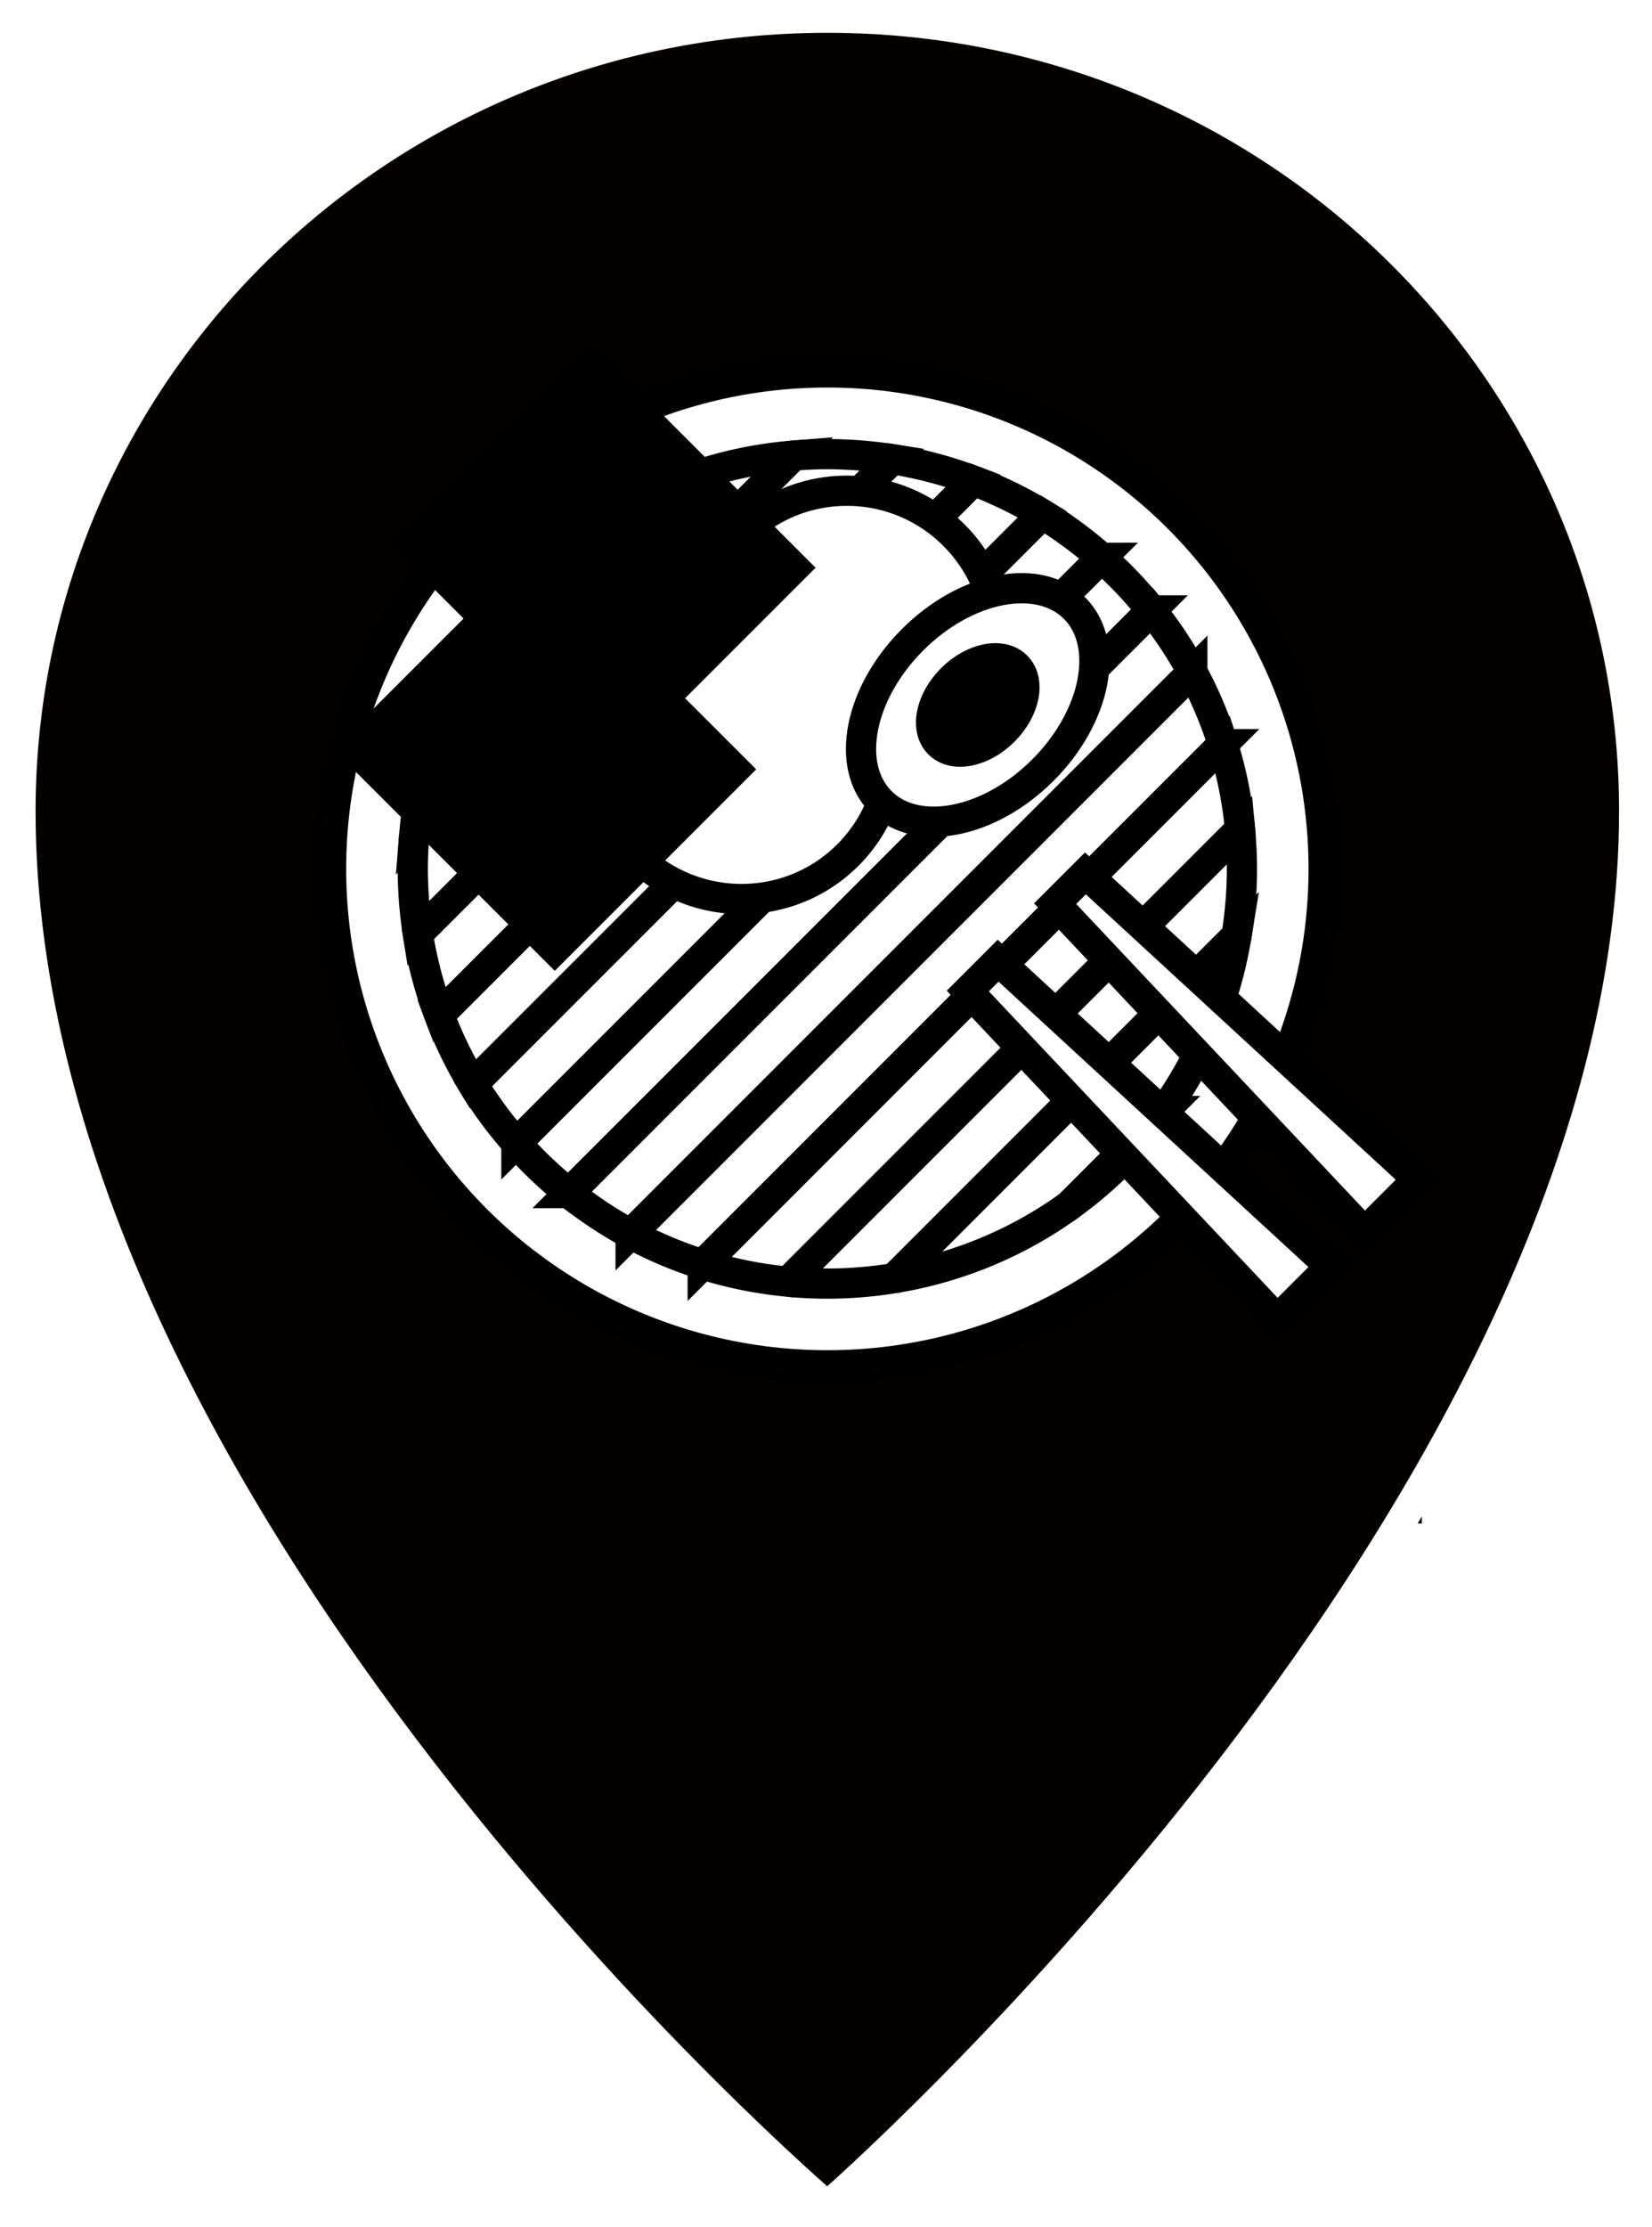 <svg xmlns="http://www.w3.org/2000/svg" width="164" height="221" viewBox="-0.533 -0.255 164 221" overflow="visible"><defs><pattern x="463.467" y="-182.255" width="28.8" height="28.8" patternUnits="userSpaceOnUse" id="c" viewBox="17.28 -31.68 28.8 28.8" overflow="visible"><path fill="none" d="M17.28-2.88v-28.8h28.8v28.8z"/><path d="M46.08 0a2.88 2.88 0 1 0-.001-5.761A2.88 2.88 0 0 0 46.08 0zm-14.4 0a2.88 2.88 0 1 0-.001-5.761A2.88 2.88 0 0 0 31.68 0zm-14.4 0a2.88 2.88 0 1 0-.001-5.761A2.88 2.88 0 0 0 17.28 0zm28.8-14.4a2.88 2.88 0 1 0-.001-5.761 2.88 2.88 0 0 0 .001 5.761zm-14.4 0a2.88 2.88 0 1 0-.001-5.761 2.88 2.88 0 0 0 .001 5.761zm-14.4 0a2.88 2.88 0 1 0-.001-5.761 2.88 2.88 0 0 0 .001 5.761zm28.8-14.4a2.88 2.88 0 1 0-.001-5.761 2.88 2.88 0 0 0 .001 5.761zm-14.4 0a2.88 2.88 0 1 0-.001-5.761 2.88 2.88 0 0 0 .001 5.761zm-14.4 0a2.88 2.88 0 1 0-.001-5.761 2.88 2.88 0 0 0 .001 5.761zm-14.4 0a2.88 2.88 0 1 0 0-5.76 2.88 2.88 0 0 0 0 5.76zM24.479-7.2a2.881 2.881 0 1 0 0-5.762 2.881 2.881 0 0 0 0 5.762zm14.401 0a2.88 2.88 0 1 0-.001-5.761A2.88 2.88 0 0 0 38.88-7.2zM24.479-21.6a2.881 2.881 0 1 0 0-5.762 2.881 2.881 0 0 0 0 5.762zm14.401 0a2.88 2.88 0 1 0-.001-5.761 2.88 2.88 0 0 0 .001 5.761zm-28.8 0a2.88 2.88 0 1 0 0-5.76 2.88 2.88 0 0 0 0 5.76z"/></pattern><pattern x="463.467" y="-182.255" width="72" height="72" patternUnits="userSpaceOnUse" id="b" viewBox="20 -72 72 72" overflow="visible"><g fill="none"><path d="M20 0v-72h72V0z"/><path stroke="#000" stroke-width="4.32" d="M19.75-3.6h72.5M19.75-18h72.5m-72.5-14.4h72.5m-72.5-14.4h72.5m-72.5-14.4h72.5M0-61.2h14m5.75 50.4h72.5m-72.5-14.4h72.5m-72.5-14.4h72.5M19.75-54h72.5m-72.5-14.4h72.5M0-68.4h14"/></g></pattern><pattern x="463.467" y="-182.255" width="48" height="48" patternUnits="userSpaceOnUse" id="a" viewBox="57.6 -60 48 48" overflow="visible"><path fill="none" d="M57.6-12v-48h48v48z"/><path d="M57.6-2.4c5.301 0 9.6-4.298 9.6-9.6 0-5.301-4.299-9.6-9.6-9.6-5.302 0-9.6 4.299-9.6 9.6a9.6 9.6 0 0 0 9.6 9.6zm24 0c5.301 0 9.6-4.298 9.6-9.6 0-5.301-4.299-9.6-9.6-9.6-5.302 0-9.6 4.299-9.6 9.6a9.6 9.6 0 0 0 9.6 9.6zm24 0c5.301 0 9.6-4.298 9.6-9.6 0-5.301-4.299-9.6-9.6-9.6-5.302 0-9.6 4.299-9.6 9.6a9.6 9.6 0 0 0 9.6 9.6zm-48-24c5.301 0 9.6-4.298 9.6-9.6 0-5.301-4.299-9.6-9.6-9.6-5.302 0-9.6 4.299-9.6 9.6a9.6 9.6 0 0 0 9.6 9.6zm24 0c5.301 0 9.6-4.298 9.6-9.6 0-5.301-4.299-9.6-9.6-9.6-5.302 0-9.6 4.299-9.6 9.6a9.6 9.6 0 0 0 9.6 9.6zm24 0c5.301 0 9.6-4.298 9.6-9.6 0-5.301-4.299-9.6-9.6-9.6-5.302 0-9.6 4.299-9.6 9.6a9.6 9.6 0 0 0 9.6 9.6zm-48-24c5.301 0 9.6-4.298 9.6-9.6 0-5.301-4.299-9.6-9.6-9.6-5.302 0-9.6 4.299-9.6 9.6a9.6 9.6 0 0 0 9.6 9.6zm24 0c5.301 0 9.6-4.298 9.6-9.6 0-5.301-4.299-9.6-9.6-9.6-5.302 0-9.6 4.299-9.6 9.6a9.6 9.6 0 0 0 9.6 9.6zm24 0c5.301 0 9.6-4.298 9.6-9.6 0-5.301-4.299-9.6-9.6-9.6-5.302 0-9.6 4.299-9.6 9.6a9.6 9.6 0 0 0 9.6 9.6zm-96 0c5.301 0 9.6-4.298 9.6-9.6 0-5.301-4.299-9.6-9.6-9.6C4.298-69.6 0-65.301 0-60a9.6 9.6 0 0 0 9.6 9.6z"/><path d="M117.6-33.6c-5.302 0-9.6 4.299-9.6 9.6a9.6 9.6 0 0 0 9.6 9.6v-19.2zm-24 19.2c5.301 0 9.6-4.298 9.6-9.6 0-5.301-4.299-9.6-9.6-9.6-5.302 0-9.6 4.299-9.6 9.6a9.6 9.6 0 0 0 9.6 9.6zm-24 0c5.301 0 9.6-4.298 9.6-9.6 0-5.301-4.299-9.6-9.6-9.6-5.302 0-9.6 4.299-9.6 9.6a9.6 9.6 0 0 0 9.6 9.6zm-24 0c5.301 0 9.6-4.298 9.6-9.6 0-5.301-4.299-9.6-9.6-9.6v19.2zm72-43.2c-5.302 0-9.6 4.299-9.6 9.6a9.6 9.6 0 0 0 9.6 9.6v-19.2zm-24 19.2c5.301 0 9.6-4.298 9.6-9.6 0-5.301-4.299-9.6-9.6-9.6-5.302 0-9.6 4.299-9.6 9.6a9.6 9.6 0 0 0 9.6 9.6zm-24 0c5.301 0 9.6-4.298 9.6-9.6 0-5.301-4.299-9.6-9.6-9.6-5.302 0-9.6 4.299-9.6 9.6a9.6 9.6 0 0 0 9.6 9.6zm-24 0c5.301 0 9.6-4.298 9.6-9.6 0-5.301-4.299-9.6-9.6-9.6v19.2zM84-72a9.6 9.6 0 0 0 9.6 9.6c5.301 0 9.6-4.298 9.6-9.6H84zm-24 0a9.6 9.6 0 0 0 9.6 9.6c5.301 0 9.6-4.298 9.6-9.6H60zm43.2 72c0-5.301-4.299-9.6-9.6-9.6C88.298-9.6 84-5.301 84 0h19.2zm-24 0c0-5.301-4.299-9.6-9.6-9.6C64.298-9.6 60-5.301 60 0h19.2zM21.6-38.4c5.301 0 9.6-4.298 9.6-9.6 0-5.301-4.299-9.6-9.6-9.6-5.302 0-9.6 4.299-9.6 9.6a9.6 9.6 0 0 0 9.6 9.6z"/></pattern></defs><path fill="#040000" stroke="#FFF" stroke-width="3" stroke-miterlimit="10" d="M81.599 1.5C37.251 1.5 1.5 36.797 1.5 80.24c0 70.145 80.099 138.475 80.099 138.475s80.099-69.691 80.099-138.475C161.697 36.797 125.946 1.5 81.599 1.5z"/><circle fill="#FFF" stroke="#000" stroke-width="3" stroke-miterlimit="10" cx="82.829" cy="86.264" r="50"/><path fill="#FFF" stroke="#000" stroke-width="3" stroke-miterlimit="10" d="M90.875 88.509c-4.292 4.292-3.476 12.063 1.371 16.909 2.949 2.951 6.937 4.164 10.251 4.09 2.911-.066 4.92.115 7.48 2.311l15.673 15.672a2.785 2.785 0 0 0 3.938.002l.268-.268a2.788 2.788 0 0 0 0-3.939l-15.672-15.672c-2.195-2.561-2.376-4.57-2.312-7.48.077-3.314-1.138-7.303-4.087-10.254-4.849-4.847-12.621-5.661-16.91-1.371z"/><circle fill="#FFF" stroke="#000" stroke-width="3" stroke-miterlimit="10" cx="82.829" cy="86.264" r="36.071"/><path fill="url(#a)" stroke="#000" stroke-width="3" stroke-miterlimit="10" d="M110.067 57.612l-55.889 55.89c15.433 15.434 40.456 15.434 55.889 0s15.433-40.457 0-55.89z"/><path fill="#040000" stroke="#FFF" stroke-width="3" stroke-miterlimit="10" d="M81.599 1.5C37.251 1.5 1.5 36.797 1.5 80.24c0 70.145 80.099 138.475 80.099 138.475s80.099-69.691 80.099-138.475C161.697 36.797 125.946 1.5 81.599 1.5z"/><path fill="#FFF" stroke="#000" stroke-width="3" stroke-miterlimit="10" d="M30.201 78.897l51.795-51.795 51.795 51.794-51.795 51.795z"/><path fill="url(#b)" stroke="#000" stroke-width="3" stroke-miterlimit="10" d="M121.84 78.898l-39.844 39.844-39.845-39.844 39.845-39.844z"/><circle fill="none" stroke="#FFF" stroke-width="3" stroke-miterlimit="10" cx="48.151" cy="137.217" r="13.693"/><path fill="#FFF" stroke="#000" stroke-width="2" stroke-miterlimit="10" d="M69.505 148.893v-3.301l70.114-1.438-.001 5.772zm0-6.938v-3.301l70.113-1.437v5.771z"/><path fill="#040000" stroke="#FFF" stroke-width="3" stroke-miterlimit="10" d="M81.599 1.5C37.251 1.5 1.5 36.797 1.5 80.24c0 70.145 80.099 138.475 80.099 138.475s80.099-69.691 80.099-138.475C161.697 36.797 125.946 1.5 81.599 1.5z"/><circle fill="#FFF" stroke="#000" stroke-width="3" stroke-miterlimit="10" cx="81.598" cy="79.963" r="50"/><path fill="url(#b)" stroke="#000" stroke-width="3" stroke-miterlimit="10" d="M121.443 81.438l-39.844 39.844-39.845-39.844 39.845-39.844z"/><path fill-rule="evenodd" clip-rule="evenodd" d="M116.181 66.993c1.103-.899 8.022-4.396 9.108-1.071 1.088 3.334-7.344 6.879-8.573 8.572-.782 2.238-.784 4.861-1.607 6.964-.217.554-1.429 1.126-2.143 2.411-.356.643-.158 1.581-.536 2.143-.426.633-1.493.952-1.875 1.607-1.198 2.06-1.25 4.683-4.554 4.821-1.209 1.381-2.326 2.854-4.554 3.216-1.337 1.61-3.315 4.003-6.429 2.945-1.154.712-1.308 1.574-2.678 2.144-.937.389-2.173-.039-3.214.269-1.927.567-3.301 3.338-6.697 1.875-1.562 1.407-4.708 2.584-6.965 1.07-3.723.805-6.912-1.022-7.232-4.554-.344-3.789-.978-9.204 2.947-10.447.314-3.258 3.076-5.494 6.696-4.553 1.357-1.447 3.439-2.864 6.162-2.144 2.894-1.302 5.917-2.476 9.375-3.215 3.229-1.413 4.821-4.465 8.572-5.357 1.03-2.63 4.099-3.223 7.233-3.75 1.584-3.053 1.066-11.455 4.553-10.982 2.274.309 3.663 4.607 2.411 8.036z"/><path fill-rule="evenodd" clip-rule="evenodd" fill="#FFF" d="M114.038 74.227c-.634-3.755-4.905-1.025-8.572-.805-.868.74-.788 2.428-1.875 2.947h-2.143c-1.245.54-1.428 2.144-2.41 2.946-2.563-.331-2.681 1.784-4.286 2.41-2.823-.589-3.395 1.07-4.822 1.876-2.558-.906-3.678.863-5.089 1.875-1.018-.144-1.485-.837-2.679-.804-1.63.334-1.97 1.958-3.214 2.679-2.916-1.487-5.67.146-5.358 3.482-1.279.642-2.632 1.021-2.946 2.143-.362 1.297.791 2.284.804 3.75.019 2.193-.949 4.327 1.607 4.822.943.183 1.586-.681 2.678-.535.965.127 1.825 1.155 2.679 1.071 1.495-.147 1.887-1.743 3.214-2.411 2.503 1.878 4.871-.004 6.161-1.607 3.053 1.387 4.519-.679 5.894-2.41 1.411-.072 1.817.86 3.482.535 1.753-1.104 1.791-3.924 5.089-3.482 1.103-1.487 1.754-3.426 4.554-3.215 1.644-3.446 3.698-6.481 5.894-9.375-1.164-3.173 1.799-3.159 1.338-5.892z"/><path fill-rule="evenodd" clip-rule="evenodd" d="M95.9 52.181c1.056-.86 7.673-4.204 8.711-1.024 1.041 3.188-7.024 6.579-8.199 8.198-.748 2.142-.749 4.65-1.537 6.661-.208.529-1.366 1.077-2.049 2.306-.341.615-.151 1.513-.513 2.05-.407.605-1.429.911-1.793 1.537-1.146 1.97-1.195 4.479-4.356 4.611-1.156 1.321-2.225 2.729-4.355 3.075-1.279 1.541-3.17 3.83-6.149 2.818-1.104.681-1.251 1.505-2.562 2.05-.896.372-2.078-.038-3.075.256-1.843.544-3.157 3.193-6.405 1.794-1.495 1.347-4.503 2.472-6.662 1.024-3.561.77-6.611-.978-6.917-4.355-.329-3.625-.936-8.804 2.818-9.992.301-3.116 2.942-5.255 6.405-4.355 1.298-1.384 3.289-2.739 5.893-2.05 2.769-1.245 5.66-2.367 8.967-3.074 3.089-1.353 4.611-4.271 8.199-5.124.985-2.517 3.92-3.083 6.918-3.587 1.516-2.921 1.02-10.957 4.355-10.505 2.176.294 3.504 4.405 2.306 7.686z"/><path fill-rule="evenodd" clip-rule="evenodd" fill="#FFF" d="M93.851 59.099c-.606-3.592-4.691-.98-8.199-.77-.83.708-.753 2.321-1.794 2.818h-2.049c-1.191.518-1.366 2.051-2.306 2.818-2.452-.316-2.564 1.707-4.1 2.306-2.699-.563-3.247 1.023-4.612 1.794-2.446-.866-3.519.826-4.868 1.793-.974-.137-1.421-.8-2.562-.769-1.559.32-1.884 1.874-3.074 2.562-2.79-1.423-5.423.139-5.125 3.331-1.224.613-2.518.976-2.818 2.05-.347 1.24.756 2.184.769 3.586.019 2.098-.907 4.139 1.537 4.612.902.175 1.517-.65 2.562-.513.923.122 1.746 1.105 2.562 1.025 1.429-.142 1.805-1.667 3.075-2.307 2.394 1.797 4.658-.003 5.893-1.537 2.92 1.326 4.321-.648 5.636-2.306 1.35-.068 1.738.824 3.331.513 1.677-1.057 1.713-3.754 4.868-3.331 1.055-1.423 1.678-3.276 4.356-3.074 1.572-3.297 3.537-6.199 5.637-8.968-1.112-3.033 1.722-3.019 1.281-5.633z"/><path fill="#FFF" stroke="#000" stroke-width="2" stroke-miterlimit="10" d="M43.974 148.338v-3.301l70.113-1.437-.001 5.771zm0-6.938v-3.3l70.112-1.44v5.774z"/><path fill="#040000" stroke="#FFF" stroke-width="3" stroke-miterlimit="10" d="M81.599 1.5C37.251 1.5 1.5 36.797 1.5 80.24c0 70.145 80.099 138.475 80.099 138.475s80.099-69.691 80.099-138.475C161.697 36.797 125.946 1.5 81.599 1.5z"/><circle fill="#FFF" stroke="#000" stroke-width="3" stroke-miterlimit="10" cx="81.431" cy="84.639" r="55.223"/><circle fill="#FFF" stroke="#000" stroke-width="3" stroke-miterlimit="10" cx="81.431" cy="84.639" r="39.838"/><path fill="url(#c)" stroke="#000" stroke-width="3" stroke-miterlimit="10" d="M81.083 69.688a20.095 20.095 0 0 0-5.237 9.096 20.127 20.127 0 0 0-9.098 5.238c-7.917 7.917-7.892 20.777.056 28.727 7.947 7.947 20.809 7.973 28.725.056a20.117 20.117 0 0 0 5.238-9.098 20.134 20.134 0 0 0 9.098-5.237c7.917-7.917 7.892-20.778-.056-28.727s-20.81-7.973-28.726-.055z"/><path stroke="#000" stroke-width="3" stroke-miterlimit="10" d="M68.149 51.364l3.887 3.889-21.818 21.812-3.888-3.889zm13.955-2.989l3.888 3.888-21.818 21.812-3.888-3.889zM72.91 66.45l3.887 3.89-21.818 21.81-3.888-3.889z"/><path fill="#FFF" stroke="#000" stroke-width="3" stroke-miterlimit="10" d="M105.402 92.043l8.697 8.697c.555.556.556 1.457.001 2.012l-.27.27a1.423 1.423 0 0 1-2.013-.001l-8.736-8.736c-1.433-1.434-2.826-.899-3.751.026-.925.925-1.46 2.318-.027 3.752l8.737 8.736a1.424 1.424 0 0 1 0 2.014l-.269.269a1.422 1.422 0 0 1-2.011-.002l-8.698-8.697c-2.566-2.565-6.136 1.18-3.628 3.687 3 3.002 8.305 8.305 8.305 8.305 4.593 4.63 6.892 4.725 10.149 4.343 2.624-.308 4.539-.901 7.413 1.974l16.426 16.426a2.916 2.916 0 0 0 4.126-.001l.28-.28a2.92 2.92 0 0 0 0-4.127l-16.424-16.425c-2.875-2.874-2.284-4.788-1.976-7.412.383-3.258.289-5.557-4.341-10.15l-8.305-8.306c-2.507-2.51-6.252 1.061-3.685 3.626z"/><path fill="#040000" stroke="#FFF" stroke-width="3" stroke-miterlimit="10" d="M81.599 1.5C37.251 1.5 1.5 36.797 1.5 80.24c0 70.145 80.099 138.475 80.099 138.475s80.099-69.691 80.099-138.475C161.697 36.797 125.946 1.5 81.599 1.5z"/><circle fill="#FFF" stroke="#000" stroke-width="3" stroke-miterlimit="10" cx="81.937" cy="86.075" r="49.269"/><path fill="none" stroke="#000" stroke-width="3" stroke-miterlimit="10" d="M111.678 113.771l.36.36a41.53 41.53 0 0 0 3.302-4.023l-3.486 3.486-.176.177zM96.404 98.497l5.091 5.091.177-.177 21.234-21.233a40.998 40.998 0 0 0-1.707-8.476L96.58 98.32l-.176.177zm12.742-43.29l-27.84 27.839-.177.177-.177.177-29.885 29.885a41.517 41.517 0 0 0 5.217 4.966l29.76-29.759.176-.177.178-.177 27.713-27.714a41.373 41.373 0 0 0-4.965-5.217z"/><path fill="none" stroke="#000" stroke-width="3" stroke-miterlimit="10" d="M101.495 103.588l-5.091-5.091-.178.177-26.662 26.662a40.95 40.95 0 0 0 8.475 1.707l23.279-23.278.177-.177zm-15.097-15.45l-.178.177-.176.177-29.76 29.759a41.27 41.27 0 0 0 6.122 4.061l28.729-28.729.177-.177.177-.177 26.683-26.683a41.01 41.01 0 0 0-4.061-6.122L86.398 88.138z"/><path fill="none" stroke="#000" stroke-width="3" stroke-miterlimit="10" d="M91.489 93.229l-.177.177-.177.177-28.729 28.729a40.73 40.73 0 0 0 7.157 3.025l26.662-26.662.178-.177.176-.177 24.619-24.618a40.846 40.846 0 0 0-3.027-7.156L91.489 93.229zm10.183 10.182l-.177.177-.177.177-23.279 23.278c1.284.121 2.583.189 3.898.189 2.259 0 4.474-.189 6.635-.539l17.837-17.838.177-.177.177-.177 15.792-15.792a41.35 41.35 0 0 0 .54-6.635c0-1.315-.068-2.614-.188-3.897l-21.235 21.234zM53.881 55.974a41.256 41.256 0 0 0-9.351 12.938l10.968-10.967.176-.177.178-.177 8.922-8.922a41.14 41.14 0 0 0-10.893 7.305zm52.882 52.528l-.177.177-.177.177-17.837 17.838a40.917 40.917 0 0 0 17.398-7.216l5.529-5.53.178-.177.176-.177 3.486-3.486a40.942 40.942 0 0 0 7.215-17.397l-15.791 15.791zm5.275 5.629l-.36-.36-.178.177-5.529 5.53a41.478 41.478 0 0 0 6.067-5.347zm-8.749-63.248L76.217 77.956l-.178.177-.176.177-29.119 29.118a41.435 41.435 0 0 0 4.324 5.856l29.885-29.885.177-.177.177-.177 27.84-27.839a41.369 41.369 0 0 0-5.858-4.323z"/><path fill="none" stroke="#000" stroke-width="3" stroke-miterlimit="10" d="M64.773 48.669l-8.922 8.922-.178.177-.176.177L44.53 68.911a40.907 40.907 0 0 0-3.603 13.785l19.661-19.661.177-.177.177-.177 17.615-17.615a40.89 40.89 0 0 0-13.784 3.603zm18.98-3.706a42.12 42.12 0 0 0-1.816-.046c-1.139 0-2.264.059-3.379.149L60.942 62.682l-.177.177-.177.177-19.66 19.66a41.936 41.936 0 0 0-.148 3.379c-.001.608.02 1.214.045 1.816.068 1.567.222 3.112.461 4.63l10.43-10.43 9.899-9.899 4.065-4.065.178-.177.176-.177 22.351-22.351a41.823 41.823 0 0 0-4.632-.459zm12.685 2.59L71.125 72.864l-.177.177-.177.177-4.066 4.066-9.898 9.899-13.393 13.392a41.053 41.053 0 0 0 3.33 6.853L75.863 78.31l.176-.177.178-.177 27.072-27.073a40.841 40.841 0 0 0-6.851-3.33z"/><path fill="none" stroke="#000" stroke-width="3" stroke-miterlimit="10" d="M88.384 45.423l-22.351 22.35-.176.177-.178.177-4.065 4.065-9.899 9.899-10.43 10.43a40.81 40.81 0 0 0 2.129 8.054l13.393-13.392 9.898-9.899 4.066-4.066.177-.177.177-.177 25.312-25.312a40.87 40.87 0 0 0-8.053-2.129z"/><path fill="#FFF" stroke="#000" stroke-width="3" stroke-miterlimit="10" d="M95.883 98.198l3.007-3.007 32.972 30.356-5.255 5.256zm8.668-8.667l3.006-3.007 32.972 30.357-5.255 5.254z"/><circle fill="#FFF" stroke="#000" stroke-width="3" stroke-miterlimit="10" cx="81.59" cy="86.188" r="24.697"/><path fill="#040000" stroke="#FFF" stroke-width="3" stroke-miterlimit="10" d="M81.6 1.5C37.252 1.5 1.5 36.797 1.5 80.24c0 70.145 80.1 138.475 80.1 138.475s80.098-69.691 80.098-138.475C161.697 36.797 125.947 1.5 81.6 1.5z"/><circle fill="#FFF" stroke="#000" stroke-width="3" stroke-miterlimit="10" cx="81.601" cy="85.971" r="49.269"/><path fill="none" stroke="#000" stroke-width="3" stroke-miterlimit="10" d="M111.342 113.666l.359.361a41.526 41.526 0 0 0 3.303-4.024l-3.486 3.485-.176.178zM96.068 98.393l5.09 5.091.178-.177 21.234-21.234a41.068 41.068 0 0 0-1.707-8.475L96.244 98.215l-.176.178zm12.743-43.291l-27.84 27.84-.178.177-.176.177-29.885 29.884a41.37 41.37 0 0 0 5.217 4.965l29.76-29.758.176-.178.178-.176 27.713-27.715a41.648 41.648 0 0 0-4.965-5.216z"/><path fill="none" stroke="#000" stroke-width="3" stroke-miterlimit="10" d="M101.158 103.483l-5.09-5.091-.178.176-26.662 26.664a40.937 40.937 0 0 0 8.475 1.707l23.279-23.279.176-.177zm-15.096-15.45l-.178.176-.176.178-29.76 29.758a41.397 41.397 0 0 0 6.121 4.062l28.729-28.729.178-.177.176-.177 26.684-26.683a41.097 41.097 0 0 0-4.061-6.123L86.062 88.033z"/><path fill="none" stroke="#000" stroke-width="3" stroke-miterlimit="10" d="M91.152 93.124l-.176.177-.178.177-28.728 28.729a41.076 41.076 0 0 0 7.158 3.025L95.89 98.568l.178-.176.176-.178 24.619-24.617a40.922 40.922 0 0 0-3.027-7.156L91.152 93.124zm10.184 10.183l-.178.177-.176.177-23.279 23.279a41.48 41.48 0 0 0 3.898.189c2.258 0 4.473-.189 6.635-.541l17.836-17.837.178-.177.176-.177 15.793-15.792c.35-2.161.539-4.376.539-6.635 0-1.315-.068-2.614-.188-3.898l-21.234 21.235zM53.545 55.869a41.26 41.26 0 0 0-9.352 12.938L55.162 57.84l.176-.178.178-.176 8.922-8.922a41.149 41.149 0 0 0-10.893 7.305z"/><path fill="none" stroke="#000" stroke-width="3" stroke-miterlimit="10" d="M106.426 108.397l-.176.177-.178.177-17.836 17.837a40.928 40.928 0 0 0 17.398-7.215l5.529-5.531.178-.176.176-.178 3.486-3.485a40.942 40.942 0 0 0 7.215-17.397l-15.792 15.791z"/><path fill="none" stroke="#000" stroke-width="3" stroke-miterlimit="10" d="M111.701 114.027l-.359-.361-.178.176-5.529 5.531a41.47 41.47 0 0 0 6.066-5.346zm-8.748-63.25L75.881 77.852l-.178.176-.176.178-29.119 29.117a41.31 41.31 0 0 0 4.324 5.857l29.885-29.885.176-.177.178-.177 27.84-27.84a41.589 41.589 0 0 0-5.858-4.324zm-38.515-2.213l-8.922 8.922-.178.176-.176.178-10.969 10.967a40.93 40.93 0 0 0-3.602 13.785l19.66-19.661.178-.177.176-.177L78.22 44.962a40.826 40.826 0 0 0-13.782 3.602z"/><path fill="none" stroke="#000" stroke-width="3" stroke-miterlimit="10" d="M83.416 44.858a42.039 42.039 0 0 0-1.816-.046c-1.139 0-2.264.059-3.379.149L60.605 62.577l-.176.177-.178.177-19.66 19.661a41.936 41.936 0 0 0-.148 3.379c-.002.608.02 1.213.045 1.816.068 1.566.221 3.112.461 4.63l10.43-10.43 9.898-9.899 4.066-4.066.178-.176.176-.178 22.35-22.35a41.733 41.733 0 0 0-4.631-.46zm12.686 2.589L70.789 72.76l-.178.177-.176.177-4.066 4.066-9.898 9.898-13.393 13.393a40.966 40.966 0 0 0 3.33 6.852l29.119-29.117.176-.178.178-.176 27.072-27.074a41 41 0 0 0-6.851-3.331z"/><path fill="none" stroke="#000" stroke-width="3" stroke-miterlimit="10" d="M88.047 45.318l-22.35 22.35-.176.178-.178.176-4.066 4.066-9.898 9.899-10.43 10.43a40.81 40.81 0 0 0 2.129 8.054l13.393-13.393 9.898-9.898 4.066-4.066.176-.177.178-.177 25.312-25.312a40.95 40.95 0 0 0-8.054-2.13z"/><path fill="#FFF" stroke="#000" stroke-width="3" stroke-miterlimit="10" d="M72.987 52.811a14.82 14.82 0 0 0-3.861 6.707 14.834 14.834 0 0 0-6.707 3.861c-5.837 5.837-5.818 15.318.041 21.178 5.859 5.86 15.342 5.879 21.178.042a14.819 14.819 0 0 0 3.861-6.708 14.822 14.822 0 0 0 6.707-3.86c5.837-5.837 5.818-15.319-.041-21.179s-15.342-5.877-21.178-.041z"/><path stroke="#000" stroke-width="3" stroke-miterlimit="10" d="M58.426 36.197l19.887 19.887-17.874 17.874L40.552 54.07z"/><path stroke="#000" stroke-width="3" stroke-miterlimit="10" d="M52.525 56.209l19.888 19.888L54.54 93.97 34.651 74.083z"/><ellipse transform="rotate(-134.999 96.53 69.705)" fill="#FFF" stroke="#000" stroke-width="3" stroke-miterlimit="10" cx="96.531" cy="69.704" rx="9.149" ry="13.592"/><ellipse transform="rotate(-134.999 96.532 69.705)" stroke="#000" stroke-width="3" stroke-miterlimit="10" cx="96.532" cy="69.705" rx="3.659" ry="5.437"/><path fill="#FFF" stroke="#000" stroke-width="3" stroke-miterlimit="10" d="M95.547 98.094l3.006-3.007 32.972 30.356-5.254 5.254zm8.668-8.668l3.006-3.006 32.972 30.355-5.255 5.256z"/></svg>